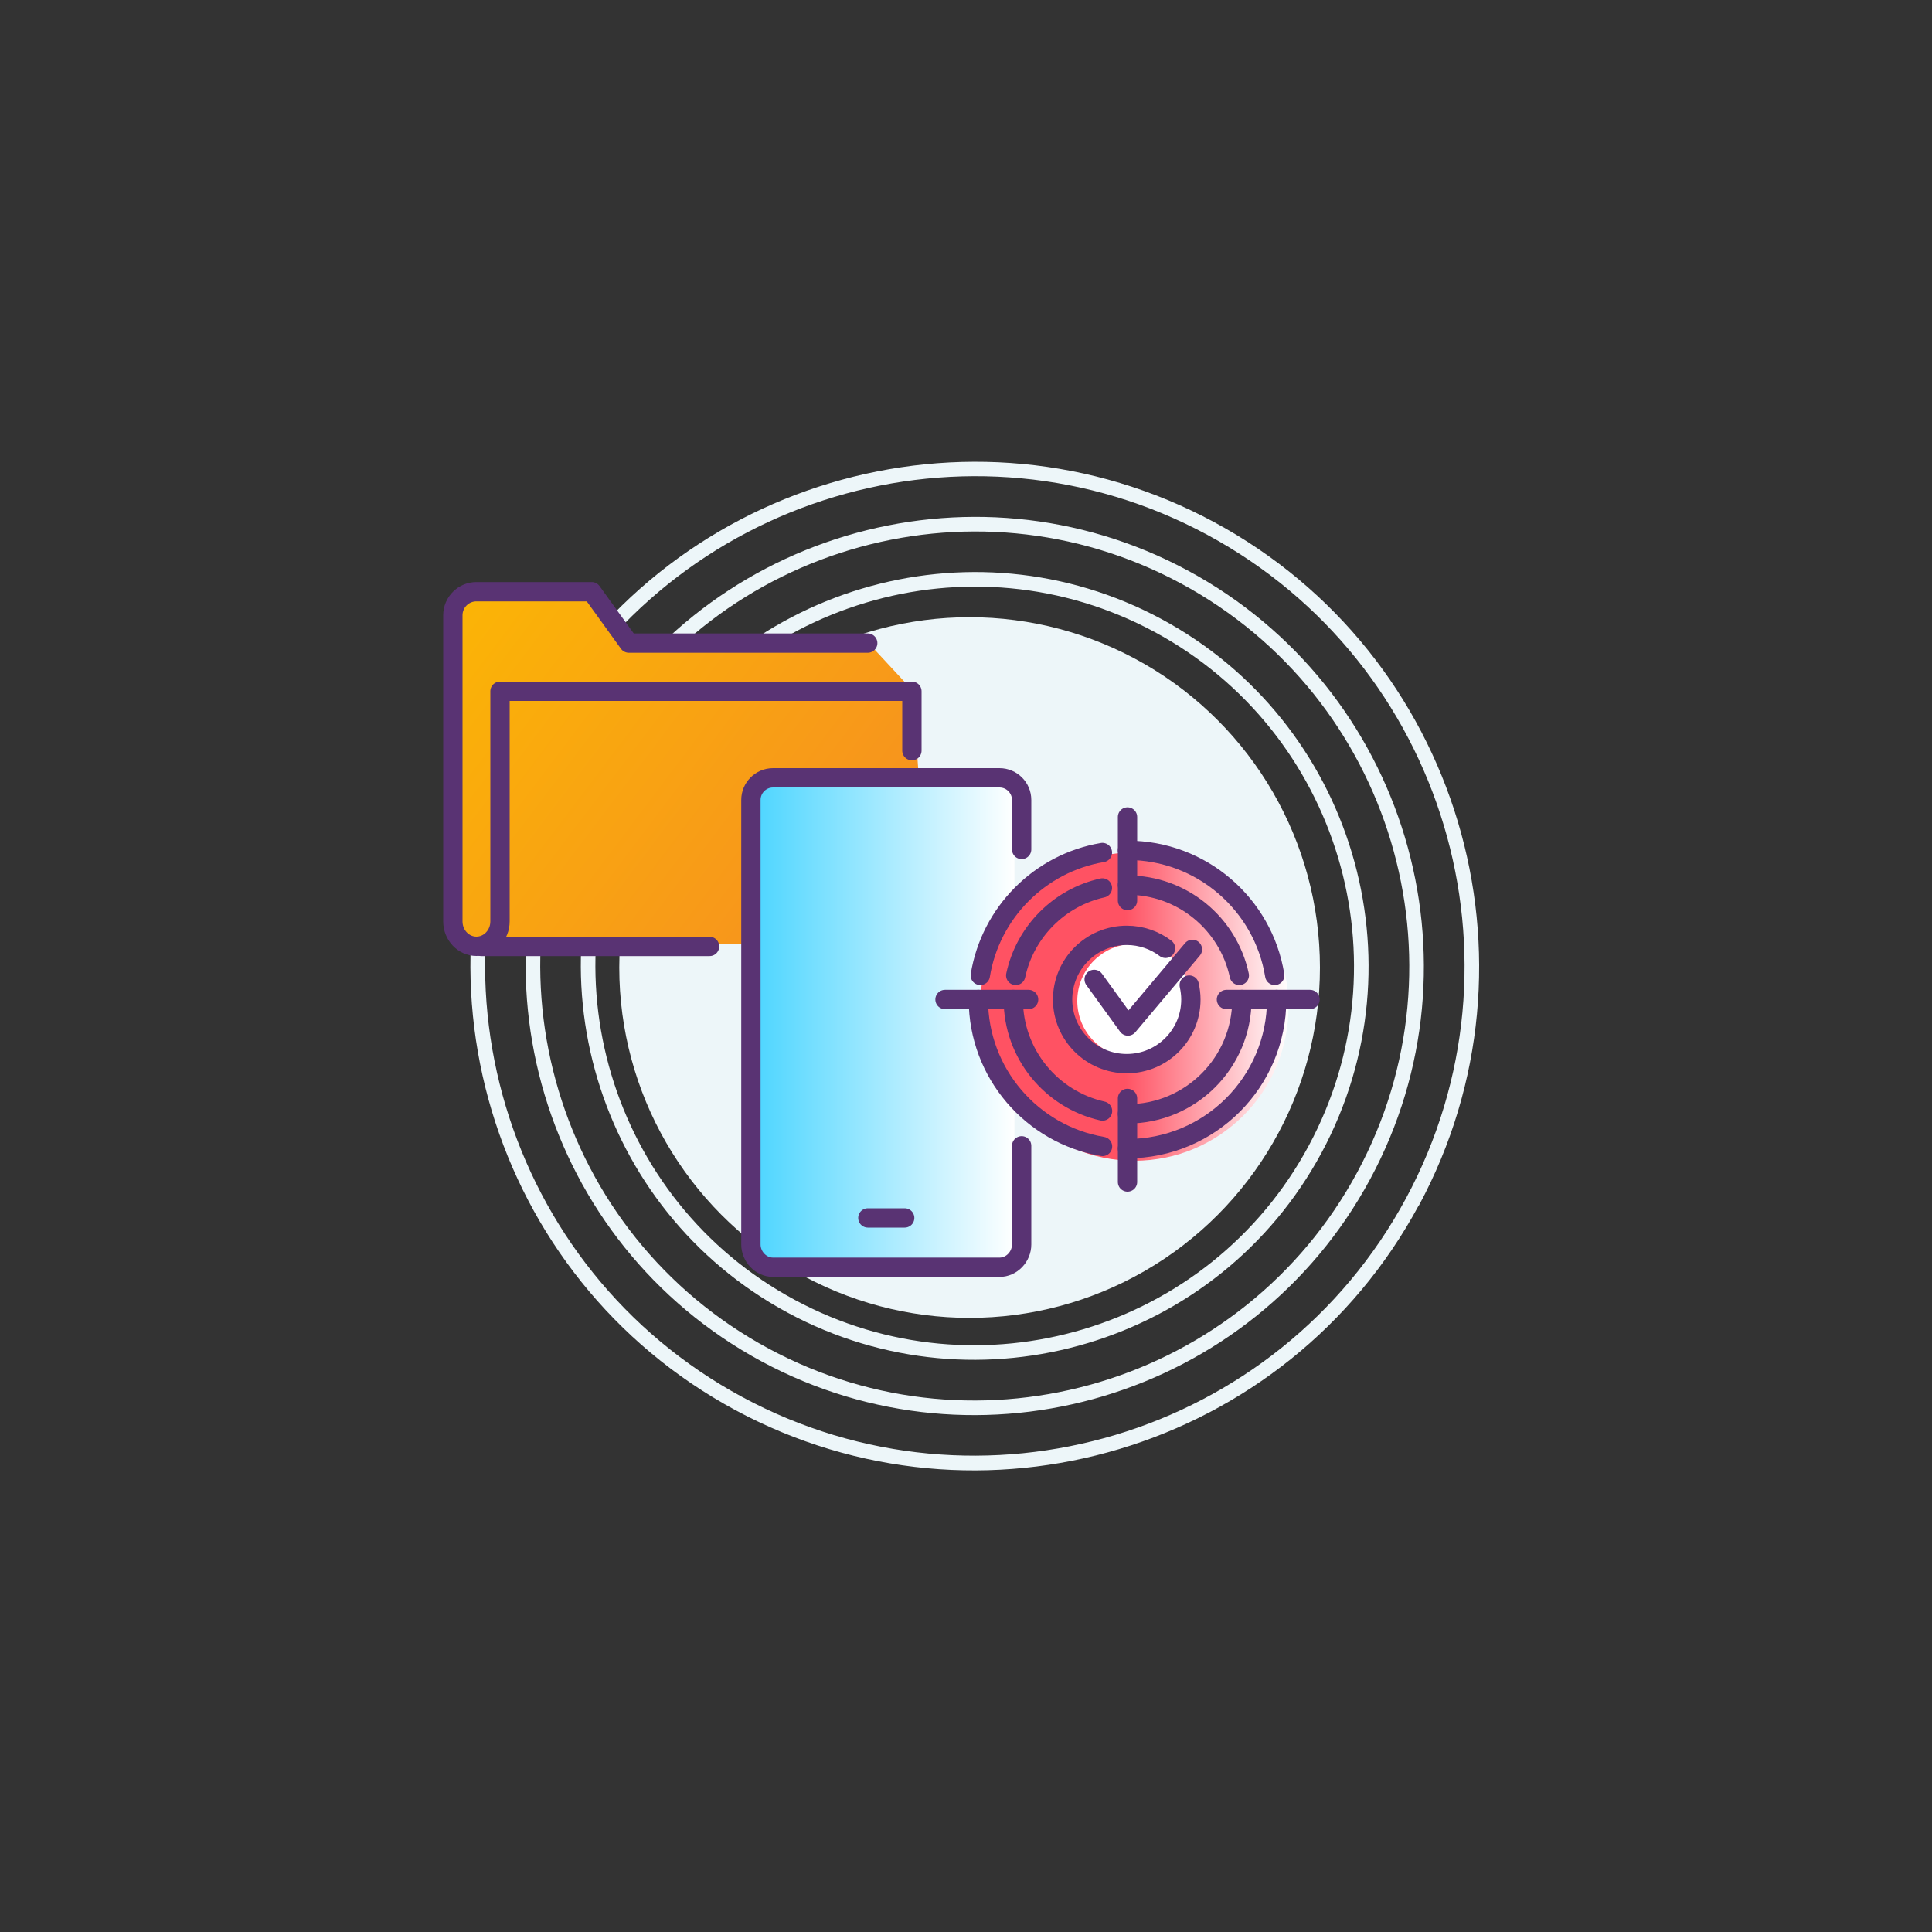 <?xml version="1.0" encoding="UTF-8"?> <svg xmlns="http://www.w3.org/2000/svg" xmlns:xlink="http://www.w3.org/1999/xlink" id="Icons" viewBox="0 0 150 150"><rect x="0" y="0" width="150" height="150" fill="#333333" stroke="none"/><defs><style> .cls-1 { fill: none; stroke: #593373; stroke-linecap: round; stroke-linejoin: round; stroke-width: 1.5px; } .cls-2 { fill: url(#linear-gradient); } .cls-2, .cls-3, .cls-4, .cls-5, .cls-6 { stroke-width: 0px; } .cls-3 { fill: url(#linear-gradient-2); } .cls-4 { fill: url(#linear-gradient-3); } .cls-5 { fill: #fff; } .cls-6 { fill: #edf6f9; } </style><linearGradient id="linear-gradient" x1="27.38" y1="43.39" x2="63.18" y2="70.41" gradientUnits="userSpaceOnUse"><stop offset="0" stop-color="#fcbc00"></stop><stop offset="1" stop-color="#f7941d"></stop></linearGradient><linearGradient id="linear-gradient-2" x1="58.94" y1="79.55" x2="78.75" y2="79.55" gradientUnits="userSpaceOnUse"><stop offset="0" stop-color="#50d6ff"></stop><stop offset="1" stop-color="#fff"></stop></linearGradient><linearGradient id="linear-gradient-3" x1="76.09" y1="78.15" x2="100.04" y2="78.15" gradientUnits="userSpaceOnUse"><stop offset=".47" stop-color="#ff5263"></stop><stop offset="1" stop-color="#fff"></stop></linearGradient></defs><g><path class="cls-6" d="m110.15,93.59c-10.25,19.01-34.05,26.13-53.06,15.89-19.01-10.25-26.13-34.05-15.88-53.06,10.25-19.01,34.05-26.13,53.06-15.88,19.01,10.25,26.13,34.05,15.89,53.06ZM42.21,56.95c-9.95,18.46-3.03,41.57,15.43,51.52,18.46,9.95,41.57,3.03,51.52-15.43,9.95-18.46,3.03-41.57-15.43-51.52-18.46-9.95-41.57-3.03-51.52,15.43Z"></path><path class="cls-6" d="m106.38,91.55c-9.13,16.93-30.32,23.27-47.25,14.15-16.93-9.13-23.27-30.32-14.15-47.25,9.13-16.93,30.32-23.27,47.25-14.15,16.93,9.13,23.27,30.32,14.15,47.25Zm-60.4-32.56c-8.83,16.38-2.69,36.88,13.69,45.71,16.38,8.83,36.88,2.69,45.71-13.69,8.83-16.38,2.69-36.88-13.69-45.71-16.38-8.83-36.88-2.69-45.71,13.69Z"></path><path class="cls-6" d="m102.6,89.51c-8,14.84-26.59,20.41-41.44,12.41-14.84-8-20.41-26.59-12.41-41.44s26.59-20.41,41.44-12.41c14.84,8,20.41,26.59,12.41,41.44Zm-52.85-28.49c-7.71,14.3-2.35,32.2,11.95,39.9,14.3,7.71,32.2,2.35,39.9-11.95,7.71-14.3,2.35-32.19-11.95-39.9-14.3-7.71-32.2-2.35-39.9,11.95Z"></path><path class="cls-6" d="m98.83,87.48c-6.88,12.76-22.86,17.55-35.63,10.67-12.76-6.88-17.55-22.86-10.67-35.63,6.88-12.76,22.86-17.55,35.63-10.67,12.76,6.88,17.55,22.86,10.67,35.63Zm-45.3-24.42c-6.59,12.21-2.01,27.51,10.21,34.09,12.21,6.59,27.51,2.01,34.09-10.21,6.59-12.21,2.01-27.51-10.21-34.09-12.21-6.59-27.51-2.01-34.09,10.21Z"></path><path class="cls-6" d="m95.05,85.44c-5.76,10.68-19.13,14.69-29.82,8.93-10.68-5.76-14.69-19.14-8.93-29.82,5.76-10.68,19.13-14.69,29.82-8.93,10.68,5.76,14.69,19.13,8.93,29.82Zm-37.75-20.35c-5.46,10.13-1.66,22.82,8.47,28.28,10.13,5.46,22.82,1.66,28.28-8.47,5.46-10.13,1.66-22.82-8.47-28.28-10.13-5.46-22.82-1.66-28.28,8.47Z"></path><path class="cls-6" d="m91.28,83.41c-4.64,8.6-15.41,11.82-24.01,7.19-8.6-4.64-11.82-15.41-7.19-24.01,4.64-8.6,15.41-11.82,24.01-7.19,8.6,4.64,11.82,15.41,7.19,24.01Zm-30.2-16.28c-4.34,8.05-1.32,18.13,6.73,22.47,8.05,4.34,18.13,1.32,22.47-6.73,4.34-8.05,1.32-18.13-6.73-22.47-8.05-4.34-18.13-1.32-22.47,6.73Z"></path><path class="cls-6" d="m87.5,81.37c-3.51,6.52-11.68,8.96-18.2,5.45s-8.96-11.68-5.45-18.2,11.68-8.96,18.2-5.45c6.52,3.51,8.96,11.68,5.45,18.2Zm-22.65-12.21c-3.22,5.97-.98,13.44,4.99,16.66,5.97,3.22,13.44.98,16.66-4.99,3.22-5.97.98-13.44-4.99-16.66-5.97-3.22-13.44-.98-16.66,4.99Z"></path><path class="cls-6" d="m83.73,79.34c-2.39,4.44-7.95,6.1-12.39,3.71-4.44-2.39-6.1-7.95-3.71-12.39s7.95-6.1,12.39-3.71c4.44,2.39,6.1,7.95,3.71,12.39Zm-15.1-8.14c-2.1,3.89-.64,8.76,3.25,10.85,3.89,2.1,8.76.64,10.85-3.25,2.1-3.89.64-8.76-3.25-10.85-3.89-2.1-8.76-.64-10.85,3.25Z"></path><path class="cls-6" d="m79.96,77.3c-1.27,2.36-4.22,3.24-6.58,1.97s-3.24-4.22-1.97-6.58,4.22-3.24,6.58-1.97c2.36,1.27,3.24,4.22,1.97,6.58Zm-7.55-4.07c-.97,1.81-.3,4.07,1.51,5.04s4.07.3,5.04-1.51c.97-1.81.3-4.07-1.51-5.04s-4.07-.3-5.04,1.51Z"></path><circle class="cls-6" cx="75.28" cy="75.12" r="27.2"></circle></g><polygon class="cls-2" points="72.21 73.39 35.34 73.15 35.34 46.21 46.67 45.89 49 49.75 67.27 49.75 70.88 53.64 72.21 73.39"></polygon><rect class="cls-3" x="58.94" y="60.95" width="19.82" height="37.22"></rect><circle class="cls-4" cx="88.07" cy="78.15" r="11.97"></circle><circle class="cls-5" cx="88.07" cy="77.71" r="4.43"></circle><path class="cls-1" d="m67.37,49.93h-18.55l-2.88-3.99h-8.95c-1.01,0-1.83.82-1.83,1.83v23.77c0,1.06.82,1.93,1.83,1.93s1.83-.87,1.83-1.93v-17.87h31.98v4.61"></path><g><path class="cls-1" d="m79.32,88.96v7.66c0,.95-.77,1.77-1.72,1.77h-17.58c-.95,0-1.72-.83-1.72-1.77v-34.51c0-.95.77-1.72,1.72-1.72h17.58c.95,0,1.72.77,1.72,1.72v3.84"></path><line class="cls-1" x1="67.38" y1="94.56" x2="70.24" y2="94.56"></line></g><g><polyline class="cls-1" points="84.95 76.04 87.57 79.66 92.58 73.71"></polyline><path class="cls-1" d="m92.33,76.48c.08.36.13.73.13,1.12,0,2.75-2.23,4.98-4.98,4.98s-4.98-2.23-4.98-4.98,2.23-4.98,4.98-4.98c1.13,0,2.18.38,3.01,1.01"></path></g><line class="cls-1" x1="37.37" y1="73.48" x2="55.09" y2="73.48"></line><g><path class="cls-1" d="m76.11,75.73c.79-4.87,4.62-8.72,9.48-9.54"></path><path class="cls-1" d="m85.6,89.01c-5.47-.92-9.64-5.68-9.64-11.41"></path><path class="cls-1" d="m99.12,77.6c0,6.39-5.18,11.58-11.58,11.58"></path><path class="cls-1" d="m87.54,66.02c5.76,0,10.54,4.2,11.43,9.71"></path><path class="cls-1" d="m78.86,75.73c.72-3.37,3.36-6.04,6.73-6.79"></path><path class="cls-1" d="m85.6,86.26c-3.97-.89-6.93-4.43-6.93-8.66"></path><path class="cls-1" d="m96.42,77.6c0,4.9-3.97,8.88-8.88,8.88"></path><path class="cls-1" d="m87.54,68.72c4.26,0,7.82,3,8.68,7.01"></path><g><line class="cls-1" x1="87.54" y1="85.28" x2="87.54" y2="91.77"></line><line class="cls-1" x1="87.54" y1="63.43" x2="87.54" y2="69.92"></line></g><g><line class="cls-1" x1="79.86" y1="77.6" x2="73.37" y2="77.6"></line><line class="cls-1" x1="101.71" y1="77.6" x2="95.22" y2="77.6"></line></g></g></svg> 